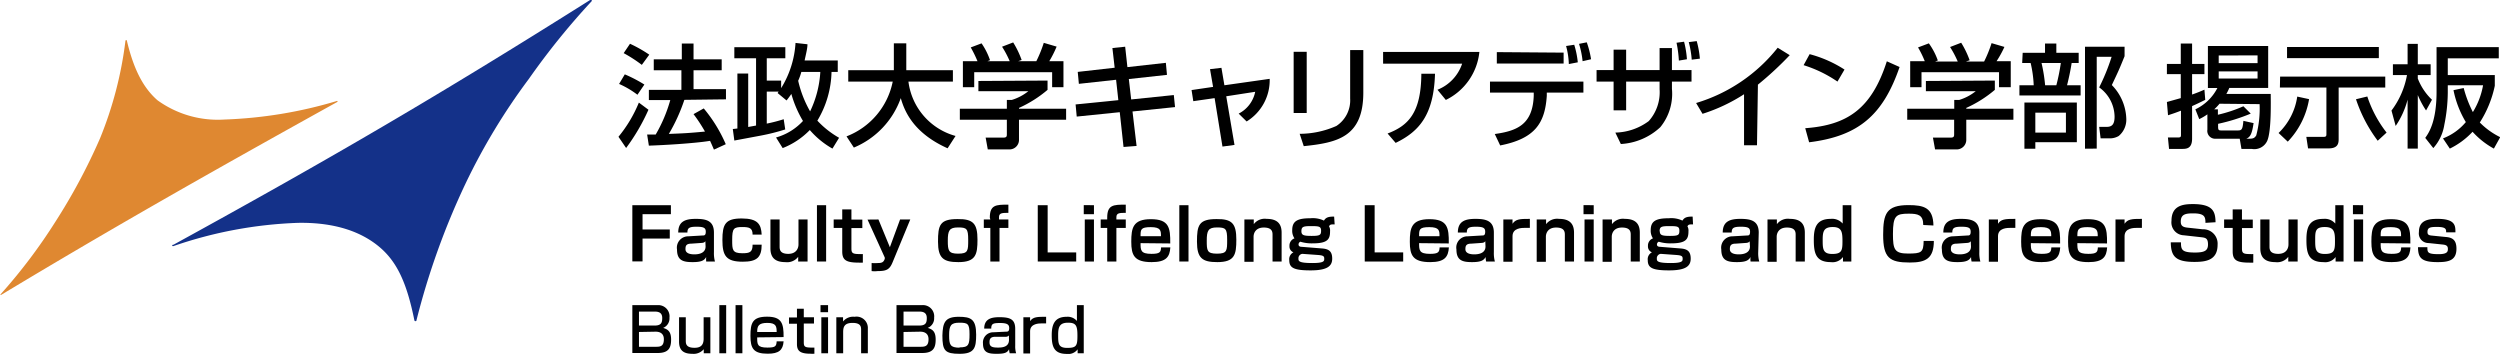 <svg xmlns="http://www.w3.org/2000/svg" viewBox="0 0 245.12 34.7"><defs><style>.cls-1{fill:#143189;}.cls-2{fill:#df8831;}</style></defs><title>logo_cd</title><g id="レイヤー_2" data-name="レイヤー 2"><g id="レイヤー_1-2" data-name="レイヤー 1"><path class="cls-1" d="M40.73,31.49h0a.1.1,0,0,1-.1-.08c-.73-3.62-1.68-5.71-3.4-7.17s-4.28-2.45-8-2.39A41.69,41.69,0,0,0,17,24.13a.09.09,0,0,1-.12-.06A.1.1,0,0,1,17,24C32.69,15.39,43.07,9.32,57.86,0A.1.1,0,0,1,58,0a.09.09,0,0,1,0,.13,71.57,71.57,0,0,0-6.15,7.61,61,61,0,0,0-6.22,10.29,72.65,72.65,0,0,0-4.79,13.35A.1.1,0,0,1,40.73,31.49Z"/><path class="cls-2" d="M.07,28.93a.05.05,0,0,1,0,0,.06.06,0,0,1,0-.09,53.32,53.32,0,0,0,5.35-7.08,57.78,57.78,0,0,0,4.39-8.2A37.18,37.18,0,0,0,12.3,4a.08.08,0,0,1,.07-.07.07.07,0,0,1,.07.06c.65,2.74,1.57,4.59,3,5.84A10.09,10.09,0,0,0,22,11.72,43.41,43.41,0,0,0,33,9.91a.06.06,0,0,1,.08,0,.06.06,0,0,1,0,.08C19.7,17.41,10.55,22.63.1,28.92Z"/><path d="M63.58,10.76a19.68,19.68,0,0,1-2.19,3.75l-.75-1.1a13,13,0,0,0,2-3.35ZM61.26,7.29a13.64,13.64,0,0,1,1.92,1l-.68,1a8.78,8.78,0,0,0-1.8-1.06Zm.51-3a13.09,13.09,0,0,1,1.89,1.07l-.73,1a13.6,13.6,0,0,0-1.78-1.15ZM67.1,9.79a17.27,17.27,0,0,1-1.52,3.34c1.27-.05,1.76-.06,3.54-.23A14.93,14.93,0,0,0,68,11.19l1-.56a14.19,14.19,0,0,1,2.16,3.51L70,14.67c-.14-.33-.24-.56-.38-.86-1.6.26-4.73.43-6,.47l-.17-1.09.84,0a14.42,14.42,0,0,0,1.43-3.38h-2.1v-1h3.19V6.89H64.1V5.82h2.75V4.27H68V5.82h2.76V6.89H68V8.74h3.18v1Z"/><path d="M76.09,13.48a5.68,5.68,0,0,0,2.64-1.62,10.86,10.86,0,0,1-1.14-2.65c-.21.31-.29.41-.47.64l-.88-.73c.06-.07.07-.11.11-.14H75.18v3.14a15.5,15.5,0,0,0,1.66-.43l.15,1a19.74,19.74,0,0,1-2.37.6L72,13.78l-.15-1.13.45-.05V7.21h1.06v5.24l.77-.14V5.71H72V4.63h5V5.71H75.18V7.9h1.41v.74A9.48,9.48,0,0,0,78,4.21l1.17.13c0,.4-.13.88-.28,1.59h3.25V7.05h-.61a9.66,9.66,0,0,1-1.39,4.78,8.94,8.94,0,0,0,2.13,1.68l-.65,1.06a8.39,8.39,0,0,1-2.22-1.82,7.53,7.53,0,0,1-2.66,1.77Zm2.48-6.43a5.76,5.76,0,0,1-.31.87,10.93,10.93,0,0,0,1.17,3,10.26,10.26,0,0,0,1-3.87Z"/><path d="M83,13.37A7.28,7.28,0,0,0,87.53,8H83.17V6.88h4.47V4.25h1.22V6.88h4.57V8H89.07a6.35,6.35,0,0,0,4.62,5.33l-.78,1.21c-3.33-1.49-4.22-3.61-4.59-4.92a8.25,8.25,0,0,1-4.6,4.85Z"/><path d="M102.71,7.9v.91a11.81,11.81,0,0,1-2.8,1.77v.08h4.62v1.08H99.91v2a.93.93,0,0,1-.9.91H96.85l-.21-1.16h1.77c.31,0,.31-.16.31-.35V11.74H94.11V10.66h4.61V9.8h.48a4.88,4.88,0,0,0,1.63-.86h-4.9v-1ZM95.84,6a11.43,11.43,0,0,0-.66-1.35l1.06-.4a6.7,6.7,0,0,1,.83,1.65l-.25.1H99a9.5,9.5,0,0,0-.75-1.42l1.09-.42a8.9,8.9,0,0,1,.83,1.72L99.83,6h1.78a12.34,12.34,0,0,0,.73-1.8l1.26.37A10.64,10.64,0,0,1,102.88,6h1.39V8.55h-1.11V7.08H95.52V8.55H94.41V6Z"/><path d="M109.07,4.71l1.25-.13.22,2,3.77-.42.11,1.18-3.74.41.23,2,4.18-.43.12,1.18-4.17.43.4,3.38-1.28.1L109.79,11l-4.22.43-.11-1.19,4.19-.42-.22-2-3.65.4-.11-1.17,3.62-.41Z"/><path d="M118.64,6.78l1.12-.13.29,1.71,4.44-.63a4.75,4.75,0,0,1-2.26,4.18l-.78-.77A3.08,3.08,0,0,0,123.07,9l-2.84.44.81,4.77-1.18.16-.77-4.75L117,9.92l-.17-1.09,2.11-.31Z"/><path d="M128.12,11.08h-1.28v-6h1.28Zm5.55-2c0,4.4-2.61,4.91-5.84,5.25l-.4-1.21a8.92,8.92,0,0,0,3.6-.77,3,3,0,0,0,1.35-2.69V4.91h1.29Z"/><path d="M145.05,5.09a5.9,5.9,0,0,1-3.29,4.71l-.82-1a4.16,4.16,0,0,0,2.42-2.56h-7.75V5.09Zm-9,8c2-.76,3.29-2,3.31-5.86l1.34,0c-.12,4-1.52,5.65-3.86,6.78Z"/><path d="M155.25,8V9.08h-3.59l0,.32c-.18,2.66-1.14,4.19-4.57,4.86l-.53-1.12c2.13-.3,3.72-.89,3.82-3.75V9.08h-4.29V8Zm-1.94-2.84V6.23h-6.55V5.11Zm.51,1.12a7.38,7.38,0,0,0-.27-1.77l.8-.12a8.75,8.75,0,0,1,.35,1.72ZM155.17,6a8.43,8.43,0,0,0-.35-1.7l.76-.15A9,9,0,0,1,156,5.81Z"/><path d="M162.72,4.71h1.21V6.87h1.92V8h-1.92v.71a5.17,5.17,0,0,1-1.14,3.76,6.16,6.16,0,0,1-3.87,1.65L158.38,13a5.68,5.68,0,0,0,3.28-1.13,4.25,4.25,0,0,0,1.06-3.12V8h-3.28v2.82h-1.23V8h-1.67V6.87h1.67v-2h1.23v2h3.28Zm1.89,1.23a11.75,11.75,0,0,0-.23-1.75l.74-.1a9.5,9.5,0,0,1,.28,1.72Zm1.26-.09a9.36,9.36,0,0,0-.29-1.72l.78-.1a9.27,9.27,0,0,1,.31,1.72Z"/><path d="M172.27,14.24H171v-5a16.85,16.85,0,0,1-4.07,1.92l-.63-1.06a16.09,16.09,0,0,0,8-5.42l1.18.73a32.52,32.52,0,0,1-3.12,2.89Z"/><path d="M180.16,8a12.35,12.35,0,0,0-3.32-1.61l.59-1.08a11.92,11.92,0,0,1,3.42,1.51ZM177,12.57c4.12-.3,6.5-1.89,8-6.56l1.25.56c-1.62,4.7-4,6.78-8.87,7.38Z"/><path d="M195.59,7.9v.91a11.81,11.81,0,0,1-2.8,1.77v.08h4.62v1.08h-4.62v2a.94.94,0,0,1-.91.91h-2.15l-.21-1.16h1.77c.31,0,.31-.16.31-.35V11.74H187V10.66h4.61V9.8h.48a4.88,4.88,0,0,0,1.63-.86h-4.89v-1ZM188.72,6a10,10,0,0,0-.66-1.35l1.06-.4A6.7,6.7,0,0,1,190,5.93l-.26.1h2.21a9.5,9.5,0,0,0-.75-1.42l1.09-.42a8.9,8.9,0,0,1,.83,1.72l-.36.12h1.78a12.34,12.34,0,0,0,.73-1.8l1.26.37A10.64,10.64,0,0,1,195.76,6h1.39V8.55H196V7.08H188.4V8.55h-1.11V6Z"/><path d="M198.32,5.18h2.19V4.27h1.11v.91h2.19v1h-.69c-.09.62-.28,1.52-.45,2.18H204v1h-6v-1h1.4a11.25,11.25,0,0,0-.3-2.18h-.83Zm5.31,4.87v3.89h-4.07v.64h-1.07V10.05Zm-4.07,1V13h3V11.05Zm.61-4.87a15.72,15.72,0,0,1,.35,2.18h1.1a19.44,19.44,0,0,0,.44-2.18Zm4.26,8.4v-10h3.88v.93c-.54,1.34-.62,1.5-1.25,2.83a4.92,4.92,0,0,1,1.42,3.32,2.08,2.08,0,0,1-.74,1.67,1.69,1.69,0,0,1-1,.23h-.78l-.14-1.12h.72c.5,0,.79-.2.79-1a3.58,3.58,0,0,0-1.51-2.87,20.32,20.32,0,0,0,1.22-3h-1.46v9Z"/><path d="M212.46,10l1.36-.38V7.27h-1.36v-1h1.36v-2h1.11v2h1.21v1h-1.21v2c.65-.23.89-.34,1.21-.48l.08,1c-.49.24-.85.42-1.29.61V13.6c0,1-.59,1-1,1h-1.26l-.11-1.12h1c.28,0,.28-.1.28-.28V10.85c-.45.18-.8.3-1.27.45Zm2.79.72a4.66,4.66,0,0,0,2.16-2.09h-.93V4.51h5.91V8.62h-3.81a5.39,5.39,0,0,1-.29.59h4.35c0,.64.08,3.63-.34,4.59a1.39,1.39,0,0,1-1.53.8h-1l-.17-1h-2.33a.77.77,0,0,1-.84-.89v-1.5a5.24,5.24,0,0,1-.8.47Zm2.37-.55a5.19,5.19,0,0,1-.52.55h.36v.53a13.58,13.58,0,0,0,2.5-.83l.72.72a18.25,18.25,0,0,1-3.2,1v.28c0,.37.08.37.39.37h1.51c.41,0,.5-.05.58-.94l1,.22c-.15,1-.3,1.36-.71,1.53h.29c.39,0,.52-.07.68-.32a10.3,10.3,0,0,0,.33-3.07Zm-.08-4.73v.75h3.81V5.43Zm0,1.56V7.7h3.81V7Z"/><path d="M226.4,9.72a7.89,7.89,0,0,1-2.09,4.17l-.9-.85a6.18,6.18,0,0,0,1.83-3.57Zm-2.84-2.21h10.31V8.58H229.3v5.08c0,.48-.14.89-1,.89h-2l-.17-1.13h1.7c.27,0,.27-.12.27-.31V8.58h-4.56Zm.68-2.9h9V5.7h-9Zm8.89,9.19A14.17,14.17,0,0,1,231,9.73l1.11-.27A11.7,11.7,0,0,0,234,13Z"/><path d="M234.48,10.84A8.17,8.17,0,0,0,236,7.36h-1.38V6.3h1.44v-2h1v2h1.26V7.36h-1.26V7.7a5.75,5.75,0,0,0,1.39,2.08l-.58,1.05a8.91,8.91,0,0,1-.81-1.51v5.25h-1V9.77a8.31,8.31,0,0,1-1.17,2.58Zm10.13-2.43a10.74,10.74,0,0,1-1.47,3.6,7.33,7.33,0,0,0,2,1.44l-.62,1.12a7.94,7.94,0,0,1-2.09-1.65,7.55,7.55,0,0,1-2.23,1.65l-.67-1a5.48,5.48,0,0,0,2.24-1.6,9.79,9.79,0,0,1-1.21-3.13l1-.21a11.61,11.61,0,0,0,.9,2.36,7.54,7.54,0,0,0,1-2.63H240v.76a16.41,16.41,0,0,1-.34,3.12,4.46,4.46,0,0,1-1.08,2.28l-.79-1c.35-.49,1.11-1.58,1.11-4.52V4.62H245v1.1h-5V7.36h4.61Z"/><path d="M65.78,20.12V21H63v1.5h2.67v.89H63v2.24H62V20.12Z"/><path d="M70,24.73a3.08,3.08,0,0,0,.1.91h-.86a2.67,2.67,0,0,1,0-.44c-.17.3-.4.5-1.32.5s-1.54-.14-1.54-1.24a1.11,1.11,0,0,1,1.11-1.29l1.38-.08c.18,0,.33,0,.33-.37s-.19-.49-.91-.49-.89.13-.89.57H66.5c0-1.09.69-1.34,1.72-1.34S70,21.64,70,22.81Zm-.84-1.08c-.06.09-.15.16-.39.17l-1,.07c-.55,0-.56.29-.56.55s.21.5.87.5,1.1-.24,1.1-.77Z"/><path d="M73.79,23c0-.63-.3-.74-1-.74-.86,0-1,.13-1,1.27,0,.95,0,1.3,1,1.3.73,0,1-.11,1-.84h.89c0,1.25-.48,1.67-1.85,1.67-1.63,0-2-.57-2-2.13s.3-2.11,1.89-2.11S74.63,22,74.68,23Z"/><path d="M78.26,25.64l0-.46A1.36,1.36,0,0,1,77,25.7c-1,0-1.46-.44-1.46-1.35V21.52h.9v2.67c0,.31.07.7.85.7s1-.54,1-.92V21.52h.89v4.12Z"/><path d="M81,20.12v5.52h-.9V20.12Z"/><path d="M82.58,20.53h.9v1h1.07v.83H83.48v2c0,.44.1.55.79.55a2.77,2.77,0,0,0,.33,0v.84a3.63,3.63,0,0,1-.4,0c-1.28,0-1.62-.27-1.62-1.11V22.35h-.84v-.83h.84Z"/><path d="M86.13,21.52l1.12,2.72,1-2.72h1l-1.71,4.14c-.3.75-.58.92-1.49.92a2.47,2.47,0,0,1-.59,0v-.79a4.86,4.86,0,0,0,.63,0c.42,0,.55-.11.66-.41l0-.13-1.69-3.72Z"/><path d="M95.84,23.5c0,1.45-.16,2.2-1.87,2.2-1.47,0-2-.38-2-2s.17-2.22,1.91-2.22C95.42,21.46,95.84,21.92,95.84,23.5Zm-1.91,1.37c1,0,1-.28,1-1.37s-.15-1.2-1-1.2-1,.31-1,1.29S93,24.87,93.93,24.87Z"/><path d="M97.05,21.34c0-1.23.57-1.29,1.82-1.27v.8c-.59,0-.92,0-.92.42v.23h.92v.83H98v3.29h-.9V22.35h-.64v-.83h.64Z"/><path d="M102.72,20.12v4.63h2.8v.89h-3.77V20.12Z"/><path d="M107.26,20.12V21h-1v-.89Zm0,1.4v4.12h-.9V21.52Z"/><path d="M108.56,21.34c0-1.23.57-1.29,1.82-1.27v.8c-.59,0-.92,0-.92.42v.23h.92v.83h-.92v3.29h-.9V22.35h-.64v-.83h.64Z"/><path d="M111.83,23.84c0,.69,0,1.05,1.07,1.05.84,0,.92-.18.94-.63h.91c-.06.91-.39,1.44-1.83,1.44-1.71,0-2-.67-2-2s.15-2.21,1.92-2.21,1.92.82,1.9,2.38Zm2-.68c0-.53,0-.89-1-.89s-1,.24-1,.89Z"/><path d="M116.53,20.12v5.52h-.9V20.12Z"/><path d="M121.22,23.5c0,1.45-.15,2.2-1.86,2.2-1.47,0-2-.38-2-2s.18-2.22,1.92-2.22C120.8,21.46,121.22,21.92,121.22,23.5Zm-1.9,1.37c1,0,1-.28,1-1.37s-.15-1.2-1-1.2-1,.31-1,1.29S118.34,24.87,119.32,24.87Z"/><path d="M122.93,21.52l0,.46a1.34,1.34,0,0,1,1.26-.52c1,0,1.47.44,1.47,1.35v2.83h-.89V23c0-.31-.08-.69-.86-.69s-1,.53-1,.91v2.45h-.9V21.52Z"/><path d="M130.86,22c-.36,0-.45,0-.55.19a.85.85,0,0,1,.1.49c0,.75-.21,1.18-1.68,1.18a3.81,3.81,0,0,1-1.23-.16.29.29,0,0,0-.18.27c0,.21.21.23.3.23l2,.16c.67.05,1,.28,1,1s-.47,1.15-2.11,1.15-2.1-.24-2.1-1a.75.75,0,0,1,.41-.77.61.61,0,0,1-.39-.62.75.75,0,0,1,.49-.75,1.31,1.31,0,0,1-.22-.81c0-.88.51-1.16,1.77-1.16a2.56,2.56,0,0,1,1.34.23c.15-.24.34-.41,1-.39Zm-3.16,2.89a.43.43,0,0,0-.39.46c0,.24,0,.44,1.37.44,1.16,0,1.16-.2,1.16-.43s-.08-.32-.62-.36Zm-.1-2.23c0,.39.19.47,1,.47s.93-.08.93-.51-.22-.45-1-.45S127.6,22.24,127.6,22.7Z"/><path d="M134.78,20.12v4.63h2.8v.89h-3.77V20.12Z"/><path d="M139.14,23.84c0,.69,0,1.05,1.07,1.05.83,0,.92-.18.94-.63h.91c-.06.91-.39,1.44-1.83,1.44-1.71,0-2-.67-2-2s.15-2.21,1.92-2.21,1.92.82,1.9,2.38Zm2-.68c0-.53,0-.89-1-.89s-1,.24-1,.89Z"/><path d="M146.47,24.73a3.08,3.08,0,0,0,.1.91h-.86a2.67,2.67,0,0,1-.05-.44c-.17.3-.4.5-1.32.5s-1.54-.14-1.54-1.24a1.1,1.1,0,0,1,1.11-1.29l1.38-.08c.18,0,.33,0,.33-.37s-.19-.49-.91-.49-.89.13-.89.57h-.88c0-1.09.69-1.34,1.72-1.34s1.81.18,1.81,1.35Zm-.84-1.08c-.06.09-.15.16-.39.17l-1,.07c-.54,0-.56.29-.56.55s.21.5.87.5,1.1-.24,1.1-.77Z"/><path d="M148.3,21.52l0,.42c.29-.43.66-.49,1.7-.48v.88l-.43,0c-.36,0-1.27,0-1.27.82v2.5h-.9V21.52Z"/><path d="M151.59,21.52l0,.46a1.36,1.36,0,0,1,1.27-.52c1,0,1.47.44,1.47,1.35v2.83h-.9V23c0-.31-.08-.69-.86-.69s-1,.53-1,.91v2.45h-.9V21.52Z"/><path d="M156.26,20.12V21h-1v-.89Zm0,1.4v4.12h-.9V21.52Z"/><path d="M158.05,21.52l0,.46a1.34,1.34,0,0,1,1.26-.52c1,0,1.47.44,1.47,1.35v2.83h-.89V23c0-.31-.08-.69-.86-.69s-1,.53-1,.91v2.45h-.9V21.52Z"/><path d="M166,22c-.36,0-.45,0-.55.19a.85.85,0,0,1,.1.49c0,.75-.21,1.18-1.68,1.18a3.81,3.81,0,0,1-1.23-.16.29.29,0,0,0-.18.27c0,.21.21.23.31.23l2,.16c.67.05,1,.28,1,1s-.47,1.15-2.11,1.15-2.1-.24-2.1-1a.75.75,0,0,1,.41-.77.61.61,0,0,1-.39-.62.75.75,0,0,1,.49-.75,1.31,1.31,0,0,1-.22-.81c0-.88.51-1.16,1.77-1.16a2.56,2.56,0,0,1,1.34.23c.15-.24.34-.41,1-.39Zm-3.16,2.89a.43.43,0,0,0-.39.46c0,.24,0,.44,1.37.44,1.16,0,1.16-.2,1.16-.43s-.08-.32-.62-.36Zm-.1-2.23c0,.39.19.47,1,.47s.92-.08.92-.51-.21-.45-1-.45S162.72,22.24,162.72,22.7Z"/><path d="M172.39,24.73a3.08,3.08,0,0,0,.1.91h-.85a1.48,1.48,0,0,1,0-.44c-.18.3-.41.5-1.33.5s-1.54-.14-1.54-1.24a1.11,1.11,0,0,1,1.11-1.29l1.39-.08c.18,0,.32,0,.32-.37s-.19-.49-.91-.49-.89.13-.89.57h-.88c0-1.09.7-1.34,1.73-1.34s1.8.18,1.8,1.35Zm-.84-1.08c-.05.09-.15.16-.38.17l-1,.07c-.54,0-.56.29-.56.55s.21.5.87.5,1.1-.24,1.1-.77Z"/><path d="M174.22,21.52l0,.46a1.35,1.35,0,0,1,1.27-.52c1,0,1.47.44,1.47,1.35v2.83h-.9V23c0-.31-.08-.69-.86-.69s-1,.53-1,.91v2.45h-.9V21.52Z"/><path d="M181.52,20.12v5.52h-.82l0-.44a1.26,1.26,0,0,1-1.19.5c-1.47,0-1.67-.87-1.67-2.18,0-1.15.22-2.06,1.66-2.06a1.36,1.36,0,0,1,1.17.46v-1.8Zm-2.81,3.38c0,.88,0,1.4.94,1.4s1-.35,1-1.25-.07-1.39-.95-1.39S178.71,22.69,178.71,23.5Z"/><path d="M188.57,22.06c0-1-.52-1.11-1.43-1.11-1.25,0-1.54.19-1.54,2,0,1.5.15,1.91,1.47,1.91s1.52-.1,1.54-1.24h1c0,1.76-.83,2.12-2.36,2.12-2,0-2.61-.46-2.61-2.72,0-2.06.31-2.91,2.48-2.91,1.53,0,2.42.26,2.45,2Z"/><path d="M194.07,24.73a3.08,3.08,0,0,0,.1.91h-.86a1.9,1.9,0,0,1-.05-.44c-.17.3-.41.5-1.32.5s-1.54-.14-1.54-1.24a1.1,1.1,0,0,1,1.1-1.29l1.39-.08c.18,0,.33,0,.33-.37s-.19-.49-.91-.49-.89.13-.89.57h-.88c0-1.09.69-1.34,1.72-1.34s1.81.18,1.81,1.35Zm-.84-1.08c-.06.09-.15.16-.39.17l-1,.07c-.55,0-.56.29-.56.55s.21.5.87.5,1.1-.24,1.1-.77Z"/><path d="M195.9,21.52l0,.42c.28-.43.66-.49,1.7-.48v.88l-.43,0c-.36,0-1.27,0-1.27.82v2.5H195V21.52Z"/><path d="M199.12,23.84c0,.69,0,1.05,1.07,1.05.83,0,.92-.18.94-.63H202c-.06.91-.39,1.44-1.83,1.44-1.71,0-2-.67-2-2s.15-2.21,1.92-2.21,1.92.82,1.9,2.38Zm2-.68c0-.53-.05-.89-1-.89s-1,.24-1,.89Z"/><path d="M203.68,23.84c0,.69,0,1.05,1.07,1.05.83,0,.92-.18.94-.63h.91c-.06.91-.39,1.44-1.83,1.44-1.71,0-2-.67-2-2s.15-2.21,1.92-2.21,1.92.82,1.9,2.38Zm2-.68c0-.53-.05-.89-1-.89s-1,.24-1,.89Z"/><path d="M208.31,21.52l0,.42c.29-.43.66-.49,1.7-.48v.88l-.42,0c-.37,0-1.28,0-1.28.82v2.5h-.89V21.52Z"/><path d="M216.24,21.85c0-.59-.08-.93-1.21-.93-.74,0-1.21.09-1.21.81,0,.4.19.54.66.59l1.48.16A1.41,1.41,0,0,1,217.43,24c0,1.55-1.2,1.68-2.28,1.68-1.88,0-2.29-.58-2.31-1.92h1c0,.71.07,1,1.36,1,.95,0,1.29-.18,1.29-.79s-.24-.66-.66-.71l-1.71-.19a1.26,1.26,0,0,1-1.21-1.42c0-1.49,1.11-1.64,2.1-1.64,2,0,2.2.76,2.22,1.78Z"/><path d="M218.91,20.53h.91v1h1.06v.83h-1.06v2c0,.44.1.55.78.55a2.5,2.5,0,0,0,.33,0v.84a3.54,3.54,0,0,1-.4,0c-1.27,0-1.62-.27-1.62-1.11V22.35h-.84v-.83h.84Z"/><path d="M224.36,25.64l0-.46a1.36,1.36,0,0,1-1.27.52c-1,0-1.47-.44-1.47-1.35V21.52h.9v2.67c0,.31.07.7.86.7s1-.54,1-.92V21.52h.9v4.12Z"/><path d="M229.78,20.12v5.52H229l0-.44a1.26,1.26,0,0,1-1.19.5c-1.47,0-1.67-.87-1.67-2.18,0-1.15.21-2.06,1.66-2.06a1.36,1.36,0,0,1,1.17.46v-1.8ZM227,23.5c0,.88,0,1.4.94,1.4s1-.35,1-1.25-.07-1.39-1-1.39S227,22.69,227,23.5Z"/><path d="M231.7,20.12V21h-1v-.89Zm0,1.4v4.12h-.91V21.52Z"/><path d="M233.42,23.84c0,.69,0,1.05,1.07,1.05.83,0,.92-.18.94-.63h.91c-.06.91-.39,1.44-1.83,1.44-1.71,0-2-.67-2-2s.15-2.21,1.92-2.21,1.92.82,1.9,2.38Zm2-.68c0-.53,0-.89-1-.89s-1,.24-1,.89Z"/><path d="M239.84,22.78c0-.3,0-.53-.9-.53-.65,0-.93.05-.93.49,0,.23.07.33.44.36l1.4.14c.66.06,1,.34,1,1.15,0,1.17-.81,1.31-1.85,1.31-1.61,0-1.91-.43-1.92-1.46H238c0,.5,0,.68,1.11.68.88,0,.9-.28.9-.52s-.1-.38-.48-.42l-1.42-.15a.94.94,0,0,1-.94-1.08c0-1.12.84-1.29,1.82-1.29,1.76,0,1.76.68,1.76,1.32Z"/><path d="M64.45,29.92a1.1,1.1,0,0,1,1.19,1.23,1,1,0,0,1-.62,1c.46.14.78.35.78,1.14s-.22,1.32-1.31,1.32H62V29.92Zm-1.8.63v1.37h1.54c.66,0,.74-.31.74-.74s-.23-.63-.72-.63Zm0,2V34h1.72c.43,0,.72-.1.72-.74s-.49-.74-.81-.74Z"/><path d="M69,34.64l0-.4a1.29,1.29,0,0,1-1.11.45c-.79,0-1.31-.27-1.31-1.19V31.11h.66v2.27c0,.29,0,.72.85.72.44,0,.9-.12.9-.88V31.11h.66v3.53Z"/><path d="M71.2,29.92v4.72h-.67V29.92Z"/><path d="M72.79,29.92v4.72h-.67V29.92Z"/><path d="M74.24,33.08c0,.68,0,1,1,1,.79,0,.88-.13.91-.61h.68c-.06.86-.47,1.21-1.55,1.21-1.39,0-1.7-.5-1.7-1.75s.19-1.88,1.63-1.88,1.63.66,1.62,2Zm1.91-.53c0-.54-.05-.89-.91-.89s-1,.3-1,.89Z"/><path d="M78.14,30.27h.67v.84h1v.61h-1v1.84c0,.41.08.52.76.52h.28v.6a2.27,2.27,0,0,1-.39,0c-1,0-1.32-.27-1.32-.94v-2h-.78v-.61h.78Z"/><path d="M81.19,29.92v.69h-.74v-.69Zm0,1.19v3.53h-.66V31.11Z"/><path d="M82.66,31.11l0,.41a1.27,1.27,0,0,1,1.13-.46,1.11,1.11,0,0,1,1.3,1.17v2.41h-.66V32.35c0-.27,0-.69-.83-.69s-.93.41-.93.91v2.07H82V31.11Z"/><path d="M90.39,29.92a1.1,1.1,0,0,1,1.2,1.23,1,1,0,0,1-.63,1c.47.14.78.35.78,1.14s-.22,1.32-1.31,1.32H87.9V29.92Zm-1.8.63v1.37h1.54c.67,0,.74-.31.74-.74s-.23-.63-.72-.63Zm0,2V34h1.72c.44,0,.73-.1.73-.74s-.5-.74-.81-.74Z"/><path d="M94,31.06c1.2,0,1.71.23,1.71,1.75,0,1.27-.15,1.88-1.61,1.88s-1.7-.31-1.7-1.8C92.44,31.65,92.63,31.06,94,31.06Zm.06,3c.92,0,1-.25,1-1.29s-.17-1.13-1-1.13-1,.28-1,1.22S93.15,34.09,94.1,34.09Z"/><path d="M99.54,33.89a2.37,2.37,0,0,0,.09.75H99a1.53,1.53,0,0,1-.06-.4c-.18.34-.43.45-1.22.45s-1.34-.1-1.34-1a1,1,0,0,1,1-1.11l1.25-.06c.16,0,.32,0,.32-.35s-.2-.5-.9-.5-.86.08-.86.55H96.5c0-.94.67-1.12,1.48-1.12,1.08,0,1.56.21,1.56,1.15Zm-.62-1a.4.4,0,0,1-.33.13l-1,0c-.56,0-.57.32-.57.56,0,.45.35.5.85.5s1.06-.1,1.06-.76Z"/><path d="M101,31.11l0,.37c.3-.42.72-.42,1.57-.42v.65l-.46,0c-.21,0-1.11,0-1.11.76v2.19h-.66V31.11Z"/><path d="M106.26,29.92v4.72h-.6l0-.39a1.13,1.13,0,0,1-1.07.45c-1.28,0-1.47-.76-1.47-1.85s.32-1.79,1.47-1.79a1.19,1.19,0,0,1,1,.41V29.92Zm-2.51,2.89c0,.87,0,1.3.89,1.3s1-.2,1-1.18-.12-1.29-.91-1.29S103.75,32,103.75,32.81Z"/></g></g></svg>